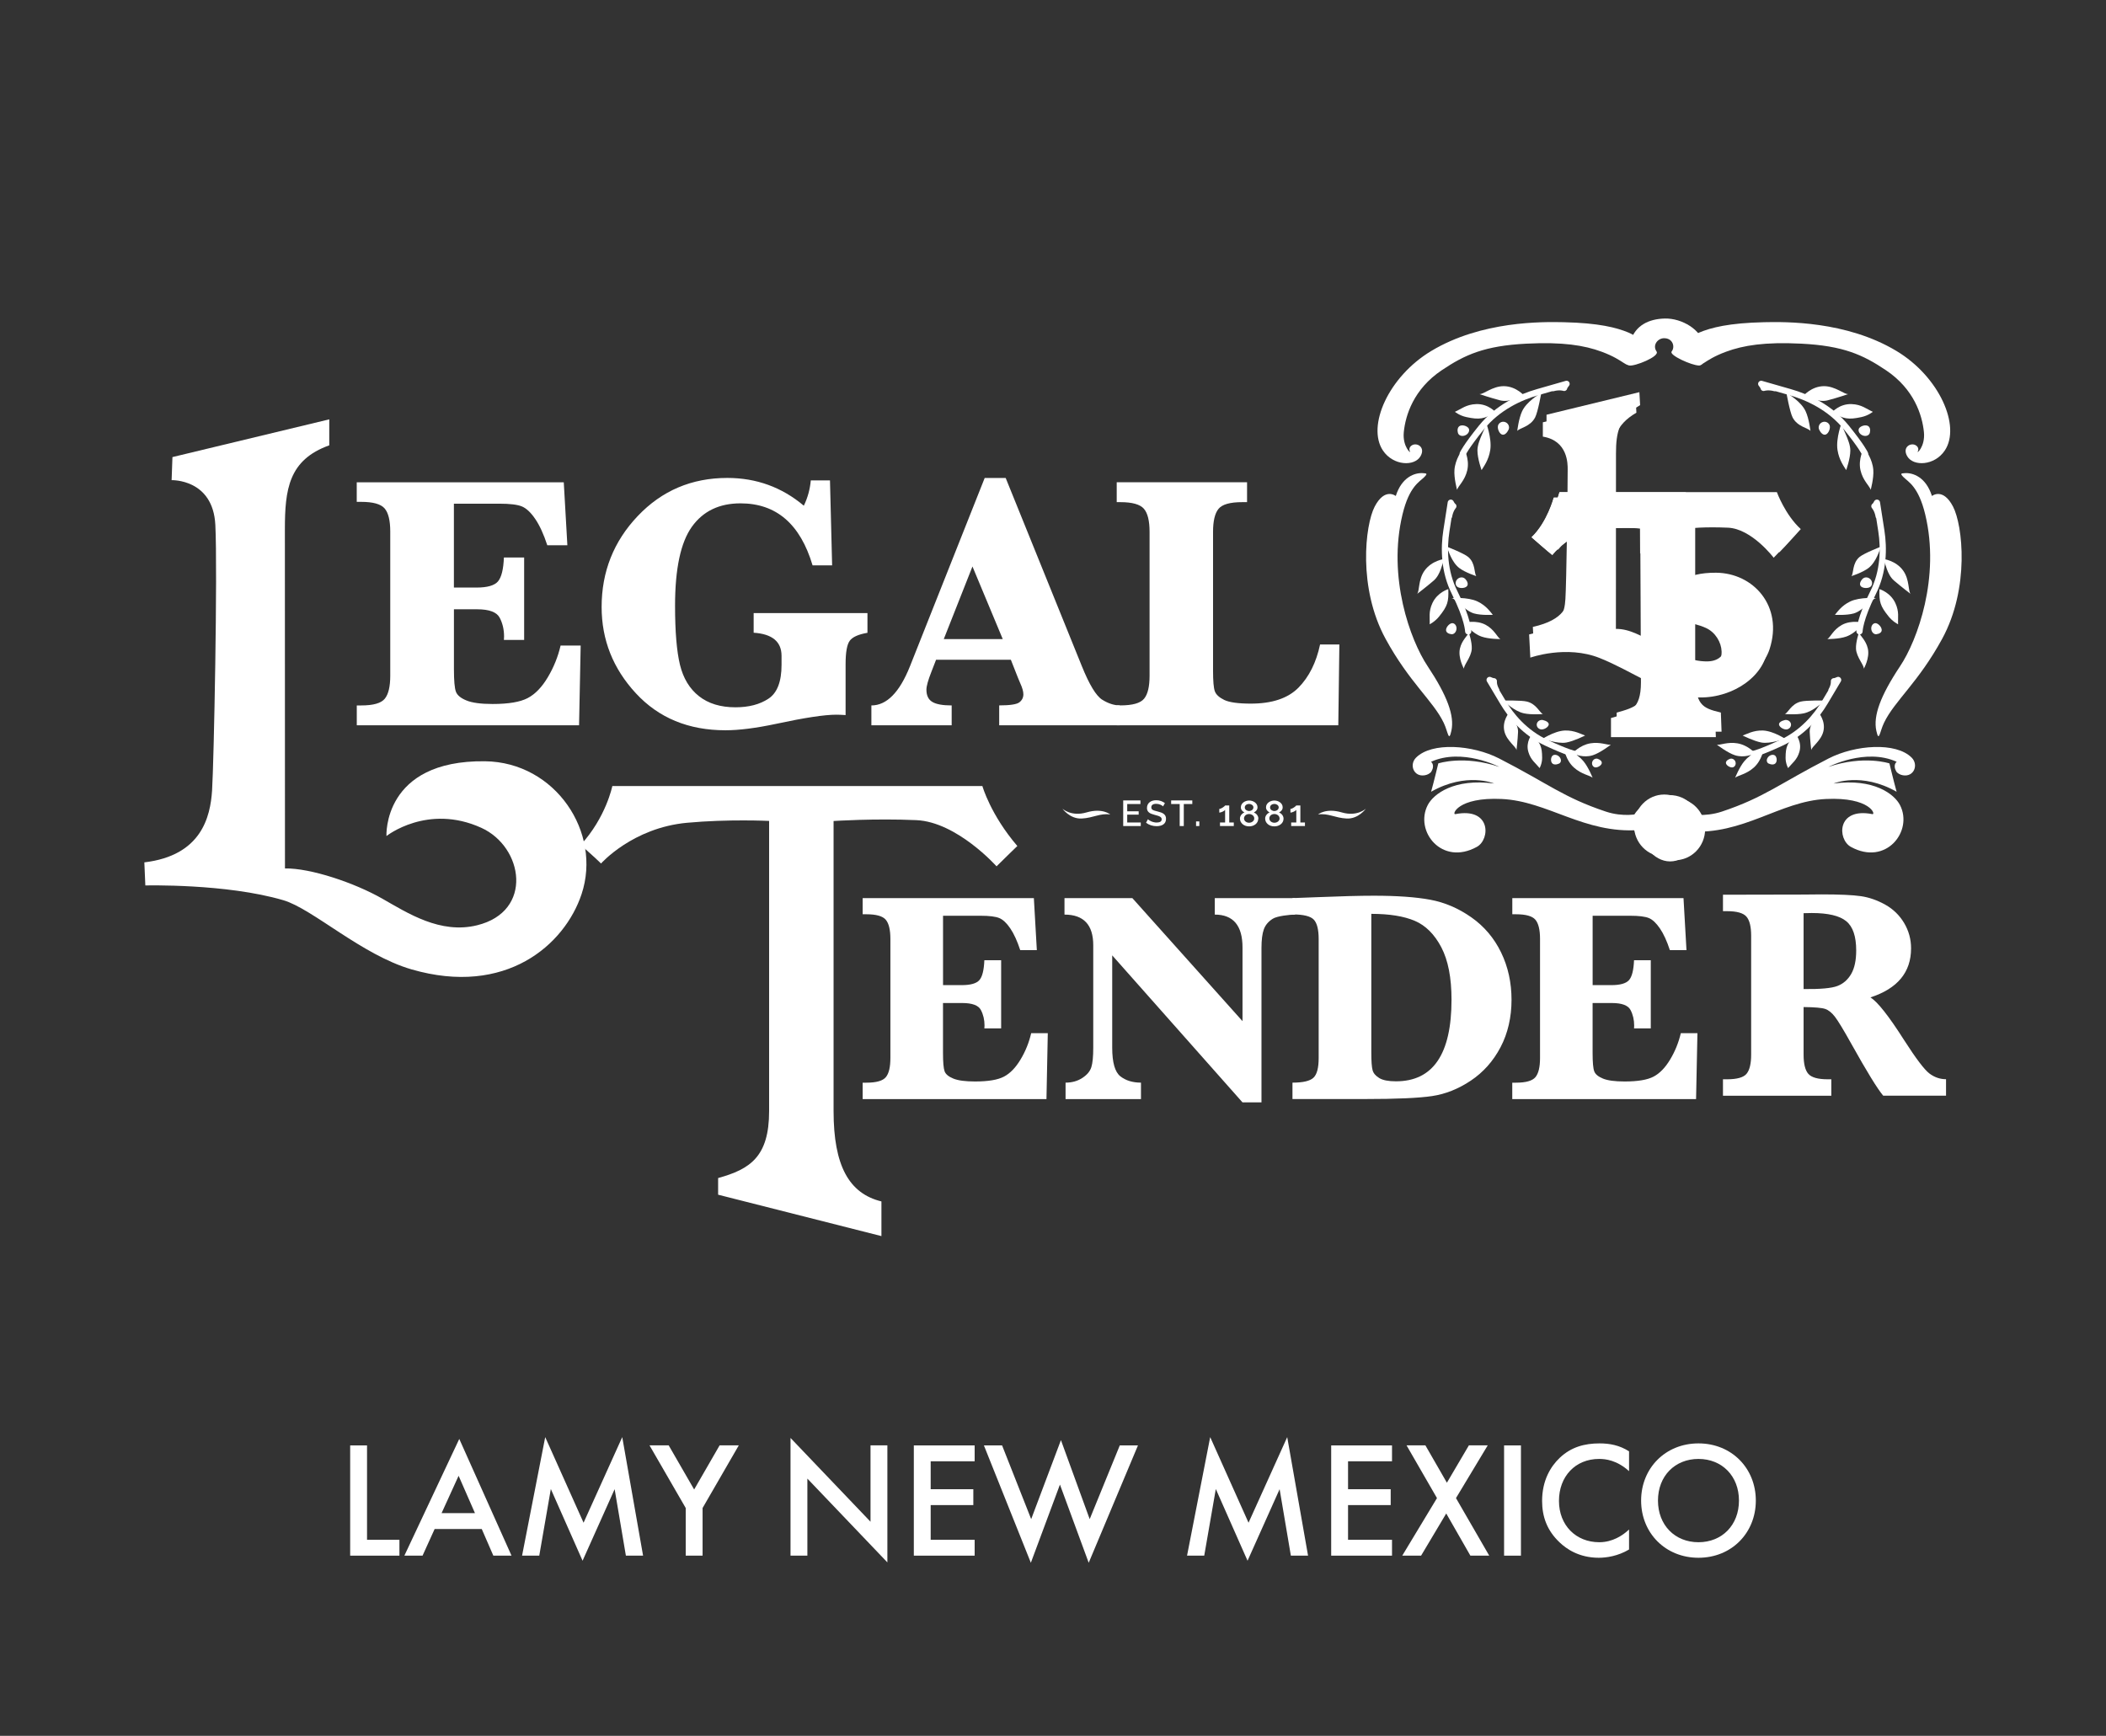 <?xml version="1.0" encoding="UTF-8"?> <svg xmlns="http://www.w3.org/2000/svg" viewBox="0 0 509.64 420.1"><rect x="0" y="0" width="509.64" height="420.1" fill="#333333" stroke="none"/><defs><style>.cls-1{fill:#fff;}.cls-1,.cls-2{stroke-width:0px;}.cls-2{fill:#fff;}.cls-3{fill:none;stroke:#fff;stroke-linecap:round;stroke-linejoin:round;stroke-width:1.5px;}</style></defs><g id="LT"><path class="cls-2" d="M109.85,147.43v14.53c0,2.78.16,4.59.48,5.45.32.85,1.17,1.56,2.56,2.12,1.39.57,3.5.85,6.33.85,3.85,0,6.67-.48,8.48-1.43,1.81-.95,3.43-2.63,4.86-5.03,1.43-2.4,2.47-4.96,3.1-7.68h4.86l-.39,19.3h-53.79v-4.81h1.08c2.92,0,4.82-.54,5.7-1.63.88-1.08,1.32-2.94,1.32-5.57v-34.87c0-2.69-.46-4.56-1.37-5.62-.91-1.05-2.8-1.58-5.66-1.58h-1.08v-4.73h50.1l.87,15.23h-4.86c-.87-2.66-1.84-4.78-2.91-6.35-1.07-1.58-2.15-2.59-3.23-3.04-1.08-.45-2.91-.67-5.49-.67h-10.97v20.3h5.47c2.6,0,4.33-.49,5.18-1.47.85-.98,1.34-2.92,1.45-5.81h4.9v19.95h-4.9c.03-.38.04-.65.04-.82,0-1.68-.35-3.2-1.06-4.55s-2.52-2.04-5.44-2.04h-5.64Z"></path><path class="cls-2" d="M182.38,153.15v-4.77h27.54v4.77c-2.2.38-3.63,1.02-4.29,1.93-.67.91-1,2.8-1,5.66v12.32c-.93-.06-1.68-.09-2.26-.09-2.86,0-7.71.74-14.53,2.21-4.89,1.04-8.98,1.56-12.28,1.56-8.94,0-16.16-2.98-21.69-8.96-5.52-5.97-8.28-12.93-8.28-20.88,0-8.53,2.91-15.87,8.74-22.01,5.83-6.14,13.05-9.22,21.67-9.22,7.03,0,13.2,2.24,18.52,6.72.93-1.91,1.49-3.95,1.69-6.12h4.64l.52,20.56h-4.73c-2.98-10.01-8.79-15.01-17.44-15.01-5.15,0-9.07,1.89-11.78,5.68-2.7,3.79-4.06,10.15-4.06,19.09,0,6.28.4,11.05,1.19,14.31.8,3.27,2.33,5.8,4.6,7.59,2.27,1.79,5.21,2.69,8.83,2.69,3.21,0,5.87-.69,7.98-2.08,2.11-1.39,3.17-4.12,3.17-8.2v-2.17c0-3.44-2.26-5.31-6.77-5.6Z"></path><path class="cls-2" d="M226.53,159.66l-1.13,2.91c-.81,2.05-1.21,3.5-1.21,4.34,0,1.42.48,2.41,1.43,2.97.95.57,2.52.85,4.68.85v4.81h-19.43v-4.81c3.7,0,6.81-3.15,9.33-9.46l18.09-45.59h5.08l18.43,45.54c1.82,4.51,3.47,7.22,4.94,8.13,1.47.91,2.89,1.37,4.25,1.37v4.81h-29.19v-4.81c2.63,0,4.27-.25,4.9-.76.64-.5.95-1.15.95-1.93,0-.69-.26-1.6-.78-2.73l-.56-1.34-1.69-4.29h-18.09ZM228.39,154.67h14.27l-7.33-17.57-6.94,17.57Z"></path><path class="cls-2" d="M324.12,155.97l-.26,19.56h-53.61v-4.81h.87c2.95,0,4.87-.54,5.75-1.63.89-1.08,1.32-2.94,1.32-5.57v-34.79c0-2.69-.46-4.56-1.39-5.62-.93-1.05-2.82-1.58-5.69-1.58h-.87v-4.81h31.54v4.81h-1.17c-2.95,0-4.86.54-5.74,1.63-.88,1.08-1.32,2.94-1.32,5.57v33.57c0,2.52.14,4.18.43,4.99.29.81,1.05,1.51,2.28,2.11,1.23.59,3.37.89,6.44.89,5.15,0,8.99-1.29,11.54-3.88,2.54-2.59,4.28-6.06,5.21-10.43h4.68Z"></path><path class="cls-2" d="M228.2,242.76v12.02c0,2.3.13,3.8.39,4.5.26.71.97,1.29,2.12,1.76,1.15.47,2.89.7,5.24.7,3.18,0,5.52-.39,7.01-1.18,1.5-.79,2.84-2.18,4.02-4.16,1.19-1.98,2.04-4.1,2.56-6.35h4.02l-.32,15.96h-44.48v-3.98h.9c2.42,0,3.99-.45,4.72-1.35.73-.89,1.09-2.43,1.09-4.61v-28.84c0-2.22-.38-3.77-1.13-4.65-.75-.87-2.31-1.31-4.68-1.31h-.9v-3.91h41.43l.72,12.59h-4.02c-.72-2.2-1.52-3.95-2.4-5.25-.88-1.3-1.77-2.14-2.67-2.51-.89-.37-2.41-.56-4.54-.56h-9.07v16.79h4.52c2.15,0,3.58-.41,4.28-1.22.71-.81,1.1-2.42,1.2-4.81h4.06v16.5h-4.06c.02-.31.04-.54.04-.68,0-1.39-.29-2.64-.88-3.77-.58-1.12-2.09-1.69-4.5-1.69h-4.66Z"></path><path class="cls-2" d="M269.15,231.21v22.35c0,3.59.66,5.89,1.96,6.92,1.31,1.03,2.97,1.54,5,1.54v3.98h-18.25v-3.98c1.55,0,2.9-.38,4.05-1.13,1.15-.75,1.88-1.62,2.19-2.62.31-.99.46-2.55.46-4.68v-24.82c0-4.95-2.32-7.42-6.96-7.42v-3.98h16.43l26.65,29.77v-17.83c0-5.31-2.24-7.96-6.71-7.96v-3.98h19.45v3.98c-1.22,0-4.35.33-5.41,1-1.07.67-1.79,1.52-2.17,2.57-.38,1.04-.57,2.55-.57,4.54v37.34h-4.59l-31.53-35.58Z"></path><path class="cls-2" d="M312.77,266v-3.98c2.56,0,4.26-.4,5.09-1.2.84-.8,1.25-2.38,1.25-4.75v-28.8c0-2.3-.39-3.86-1.18-4.7-.79-.84-2.51-1.26-5.17-1.26v-3.95l5.84-.22c5.88-.24,10.5-.36,13.85-.36,5.6,0,10.15.32,13.65.97,3.51.65,6.81,2.06,9.94,4.25,3.12,2.19,5.52,5.02,7.21,8.5,1.69,3.48,2.53,7.31,2.53,11.49s-.89,8.11-2.67,11.48c-1.78,3.37-4.18,6.06-7.19,8.07-3.01,2.01-6.13,3.25-9.36,3.73-3.23.48-8.66.72-16.28.72h-17.5ZM331.85,221.17v33.5c0,2.15.1,3.6.31,4.34.2.74.74,1.37,1.61,1.9.88.53,2.22.79,4.04.79,4.5,0,7.86-1.65,10.1-4.95,2.24-3.3,3.35-8.24,3.35-14.81,0-5.31-.82-9.53-2.47-12.68-1.65-3.14-3.79-5.28-6.42-6.4-2.63-1.12-6.13-1.69-10.51-1.69Z"></path><path class="cls-2" d="M385.4,242.76v12.02c0,2.3.13,3.8.4,4.5.26.71.97,1.29,2.11,1.76,1.15.47,2.89.7,5.24.7,3.18,0,5.52-.39,7.01-1.18,1.5-.79,2.84-2.18,4.02-4.16,1.19-1.98,2.04-4.1,2.57-6.35h4.02l-.33,15.96h-44.48v-3.98h.9c2.42,0,3.98-.45,4.72-1.35.73-.89,1.1-2.43,1.1-4.61v-28.84c0-2.22-.38-3.77-1.13-4.65-.75-.87-2.31-1.31-4.68-1.31h-.9v-3.91h41.43l.72,12.59h-4.02c-.72-2.2-1.52-3.95-2.41-5.25-.89-1.3-1.77-2.14-2.67-2.51-.89-.37-2.41-.56-4.53-.56h-9.08v16.79h4.52c2.15,0,3.58-.41,4.29-1.22.71-.81,1.11-2.42,1.21-4.81h4.05v16.5h-4.05c.02-.31.03-.54.03-.68,0-1.39-.29-2.64-.88-3.77-.58-1.12-2.09-1.69-4.5-1.69h-4.66Z"></path><path class="cls-2" d="M436.46,243.74v11.51c0,2.22.38,3.77,1.15,4.65.77.87,2.33,1.31,4.7,1.31h.86v3.98h-26.22v-3.98h.97c2.44,0,4.03-.45,4.75-1.35.73-.89,1.1-2.43,1.1-4.61v-28.77c0-2.22-.38-3.77-1.15-4.65-.77-.87-2.33-1.31-4.7-1.31h-.97v-3.98l19.51-.04,4.38-.04c4.33,0,7.49.14,9.49.43,1.99.29,3.96.98,5.9,2.06,1.94,1.09,3.46,2.58,4.58,4.47,1.11,1.89,1.66,3.92,1.66,6.1,0,5.79-3.28,9.74-9.83,11.87,1.75,1.1,4.46,4.54,8.14,10.33,2.87,4.47,4.91,7.17,6.13,8.09,1.22.92,2.56,1.38,4.02,1.38v3.98h-15.21c-1.39-1.65-3.96-5.83-7.71-12.55-1.89-3.4-3.22-5.58-3.98-6.56s-1.54-1.61-2.35-1.88c-.8-.27-2.54-.43-5.22-.45ZM436.46,239.37c4.04.05,6.77-.2,8.18-.74,1.41-.54,2.52-1.51,3.33-2.9.81-1.4,1.22-3.3,1.22-5.69,0-3.42-.8-5.79-2.42-7.1-1.61-1.32-4.4-1.97-8.34-1.97-.5,0-1.16.01-1.97.04v18.36Z"></path><path class="cls-2" d="M41.73,110.62l-.2,5.59s10.02-.35,10.58,10.82c.57,11.17-.35,57.48-.79,64.3-.42,6.37-2.55,15.73-16.39,17.38l.24,5.59s19.5-.51,33.4,3.57c7.1,2.09,18.98,13.25,31.02,16.74,22.8,6.61,37.06-5.91,41.15-18.22,4.95-14.89-6.31-31.94-23.37-32.15-24.82-.3-23.85,18.1-23.85,18.1,0,0,9.93-7.9,22.94-2,10.22,4.63,12.69,20.26-1.03,23.6-8.88,2.17-16.72-2.92-22.92-6.45-6.73-3.84-17.38-7.42-23.55-7.31,0,0-.03-74.42-.02-82.12.01-9.55.88-16.77,10.74-20.28v-6.29s-37.94,9.13-37.94,9.13Z"></path><path class="cls-2" d="M237.75,190.24h-89.57s-1.51,7.56-7.67,14.26c0,0,3.35,2.91,4.94,4.48,0,0,7.61-8.63,20.79-9.85,10.05-.93,19.88-.45,19.88-.45v70.23c0,11.05-4.6,14.06-12.34,16.2v4.03l39.52,10.02v-8.39c-7.86-1.92-11.58-8.67-11.58-21.85v-70.22s9.95-.66,20.03-.21c9.82.43,19.41,11.18,19.41,11.18,1.88-1.89,5.03-4.92,5.03-4.92-6.51-7.6-8.45-14.48-8.45-14.48Z"></path><path class="cls-2" d="M428.62,120.43h-52.57s-1.57,5.96-5.37,9.59c0,0,4.14,3.63,5.01,4.29,0,0,4.12-5.62,11.57-6.27,5.9-.51,9.67-.16,9.67-.16,0,0,.17,32.19.17,37.31,0,6.51-2.71,7.33-7.25,8.59v4.62h25.38l-.17-4.62c-4.61-1.13-6.21-1.82-6.21-9.58v-36.32s3.4-.43,9.32-.17c5.76.26,11.05,7.27,11.05,7.27,1.04-.99,5.18-5.61,5.18-5.61-3.8-3.47-5.78-8.93-5.78-8.93Z"></path><path class="cls-1" d="M430,119.11h-52.57s-1.57,5.96-5.37,9.59c0,0,4.15,3.63,5.01,4.29,0,0,4.12-5.62,11.57-6.27,5.9-.52,9.67-.16,9.67-.16,0,0,.17,32.19.17,37.31,0,6.51-2.71,7.33-7.25,8.59v4.62h25.38l-.17-4.62c-4.61-1.13-6.21-1.82-6.21-9.58v-36.32s3.4-.43,9.32-.17c5.76.26,11.05,7.27,11.05,7.27,1.03-.99,5.18-5.61,5.18-5.61-3.8-3.47-5.78-8.93-5.78-8.93Z"></path><path class="cls-2" d="M428.98,120.43h-50.53s-.85,4.21-4.32,7.94c0,0,1.89,1.62,2.79,2.49,0,0,4.29-4.8,11.73-5.49,5.67-.52,11.21-.25,11.21-.25v39.11c0,6.15-2.6,7.83-6.96,9.02v2.24h22.3v-2.24c-4.44-1.07-6.53-1.68-6.53-9.02v-39.1s5.62-.37,11.3-.12c5.54.24,10.95,6.23,10.95,6.23,1.06-1.05,2.84-2.74,2.84-2.74-3.67-4.23-4.77-8.07-4.77-8.07Z"></path><path class="cls-2" d="M373.36,102.2v3.47c6.1,1,6.01,6.67,6.01,7.92,0,5.99-.31,27.72-.55,31.37-.21,3.41-1,6.82-8.78,8.59l.29,5.61s8.72-3.13,16.8.1c7.43,2.97,14.09,7.93,21.1,9.24,8.25,1.54,16.97-2.99,19.1-9.58,3.36-10.4-3.92-18.42-12.96-18.49-15.09-.1-12.74,12.33-12.74,12.33,0,0,4.3-3.91,11.2-.78,4.6,2.09,5.66,9.75-.47,9.91-4.48.11-8.88-2.43-12.26-4.18-3.71-1.92-6.7-3.74-9.96-3.68,0,0,.02-38.31.02-42.43,0-5.11.69-8.73,5.84-11.72l-.17-3.14-22.46,5.46Z"></path><path class="cls-1" d="M374.25,100.38v3.47c6.09,1,6.01,6.66,6.01,7.92,0,5.99-.31,27.72-.54,31.37-.22,3.41-1,6.82-8.78,8.59l.29,5.61s8.72-3.13,16.8.1c7.43,2.97,14.08,7.93,21.1,9.24,8.25,1.54,16.97-2.99,19.1-9.58,3.37-10.4-3.92-18.43-12.96-18.49-15.09-.11-12.74,12.33-12.74,12.33,0,0,4.3-3.91,11.2-.78,4.6,2.09,5.67,9.75-.47,9.91-4.48.11-8.89-2.43-12.26-4.18-3.71-1.92-6.7-3.74-9.96-3.68,0,0,.02-38.31.02-42.43,0-5.11.69-8.73,5.84-11.73l-.18-3.14-22.46,5.46Z"></path><path class="cls-2" d="M375.66,101.23l-.11,1.99s5.31.91,5.61,6.89c.3,5.98-.16,29.66-.39,33.32-.21,3.41-1.28,7.42-8.67,9.29l.13,2.99s8.2-2.56,16.28.67c6.44,2.58,15.94,8.67,21.35,9.38,7.05.91,15.11-2.4,17.27-8.98,2.62-7.97-2.36-17-11.39-17.12-13.14-.17-12.39,9.41-12.39,9.41,0,0,4.72-3.2,11.32.33,5.23,2.8,5.66,10.2.06,11.51-5.37,1.26-12.13-2.98-15.53-4.7-3.87-1.96-5.88-3.05-9.14-3,0,0,.01-39.52.01-43.64,0-5.11.53-8.85,5.68-11.85v-1.5s-20.09,5-20.09,5Z"></path><path class="cls-2" d="M387.2,128.05c5.9-.51,9.67-.16,9.67-.16,0,0,.01,2.43.03,6.05,1.16-.06,2.35-.08,3.56-.02,1.58.08,3.25.05,4.97,0,1.13-4.46,1.77-8.97,2.37-13.48h-31.82s-1.57,5.96-5.37,9.59c0,0,4.14,3.63,5.01,4.29,0,0,4.12-5.62,11.57-6.28Z"></path><path class="cls-1" d="M388.58,126.73c5.9-.51,9.67-.16,9.67-.16,0,0,.02,4.44.04,8.75.72,0,5.43-1.34,7.14-1.39,1.24-4.89,1.89-9.85,2.55-14.8h-30.61s-1.57,5.96-5.37,9.59c0,0,4.14,3.63,5.01,4.29,0,0,4.12-5.62,11.57-6.27Z"></path><path class="cls-2" d="M388.59,125.38c5.67-.52,11.21-.25,11.21-.25v10.4c.22,0,8.7-1.54,8.7-1.54v-13.55h-30.1s-.85,4.21-4.32,7.94c0,0,1.89,1.62,2.79,2.49,0,0,4.3-4.81,11.73-5.49Z"></path><path class="cls-2" d="M400.38,193.99c-1.61,0-5.18,1.96-5.41,4.82-.23,2.86,3.57,5.99,8,5.89,4.28-.09,7.77-2.32,7.43-6.34-.14-1.69-2.48-3.66-4.28-4.11-1.33-.33-2.15-.03-1.24,1.34,1.13,1.7.1,3.39-1.47,3.48-3.04.18-3.38-2.86-2.37-3.57,1.02-.71,1.13-1.52-.67-1.52Z"></path><path class="cls-2" d="M395,87.99c2.7-2.14,3.78-5.53-.9-7.5-2.9-1.21-7.2-2.32-15.69-2.51-5.11-.11-19.91-.34-32.05,6.96-10.39,6.24-15.64,18.2-11.7,24.09,2.5,3.73,7.68,3.9,9.11,1.36,1.21-2.14-.8-3.31-2.02-2.66-.63.34-.83.96-.57,1.47.42.79-1.82-1.04-1.47-4.61.41-4.09,2.36-10.41,9.19-14.99,5.58-3.75,10.35-5.92,20.52-6.43,8.74-.44,13.98.4,18.19,1.96,5.77,2.14,5.86,4.06,7.39,2.86Z"></path><path class="cls-2" d="M344.33,114.51c-1.92-.13-5.09.9-6.56,5.53,0,0-2.64-2.15-5.1,2.56-2.35,4.5-4.07,19.72,2.63,32.01,5.79,10.61,11.52,15.01,14.07,20.32,1.05,2.19,1.21,4.9,1.86,1.92.78-3.6-.98-8.44-5.76-15.63-4.19-6.28-9.74-21.51-6.07-36.73,1.64-6.8,4.12-7.87,5.24-9,.9-.91.62-.92-.31-.98Z"></path><path class="cls-2" d="M368.98,95.91s-1.96-2.42-5.05-2.45c-2.81-.02-5.01,2.09-5.94,1.91,0,0,2.71.92,5.03,1.52,2.21.57,4.82-.84,5.96-.98Z"></path><path class="cls-2" d="M373,95.01s-.82,4.68-1.51,6.02c-1.18,2.28-3.76,2.52-4.32,3.27,0,0,.33-2.98,1.18-4.79,1.11-2.34,3.94-3.93,4.66-4.51Z"></path><path class="cls-2" d="M359.59,102.19s1.47,3.85,1.05,6.68c-.38,2.53-1.66,4.14-2.11,4.9,0,0-.99-2.74-1-4.72-.01-2.56,2.42-5.97,2.06-6.85Z"></path><path class="cls-2" d="M354.22,108.41s1.49,2.62.85,5.41c-.57,2.49-2.21,3.81-2.47,4.72,0,0-.78-2.83-.63-4.81.19-2.57,1.78-4.77,2.25-5.32Z"></path><path class="cls-2" d="M361.98,99.81s-1.8-2.13-4.77-2.01c-2.41.09-3.55,1.16-5.13,1.87,0,0,1.1.91,2.76,1.27,3.21.69,4.28.47,7.14-1.14Z"></path><path class="cls-2" d="M365.05,104.01c-.31.67-.96,1.45-1.65,1.13-.69-.33-1.15-1.64-.83-2.31.32-.67,1.13-.95,1.81-.62.69.33.99,1.14.67,1.81Z"></path><path class="cls-2" d="M352.81,104.78c-.17-.6-.15-1.5.59-1.76.74-.26,1.92.22,2.09.83.17.61-.3,1.31-1.04,1.56-.74.26-1.47-.03-1.64-.64Z"></path><path class="cls-3" d="M353.97,109.81s.69-1.6,4.5-6.32c3.95-4.88,9.37-7.37,13.69-8.6,3.14-.9,6.94-1.99,6.94-1.99,0,0-.53.63-.58.98,0,0-1.07-.38-2.75.07"></path><path class="cls-2" d="M354.31,161.92s-1.53-2.63-1.02-4.94c.46-2.06,1.94-3.17,2.15-3.92,0,0,.8,2.32.72,3.95-.1,2.11-2.15,4.16-1.86,4.91Z"></path><path class="cls-2" d="M349.53,135.28s-3.03.36-4.79,2.81c-1.6,2.23-1.17,5.01-1.82,5.66,0,0,2.25-1.71,4.04-3.25,1.7-1.47,2.05-4.24,2.58-5.21Z"></path><path class="cls-2" d="M350.09,132.29s4.12,1.6,5.19,2.49c1.82,1.51,1.42,3.98,1.98,4.65,0,0-2.66-.84-4.13-1.96-1.89-1.46-2.68-4.4-3.04-5.17Z"></path><path class="cls-2" d="M351.22,144.75s3.94-.32,6.34.82c2.14,1.02,3.17,2.62,3.7,3.23,0,0-2.79.17-4.58-.34-2.3-.67-4.56-3.8-5.47-3.71Z"></path><path class="cls-2" d="M354.41,150.7s2.83-.73,5.15.54c2.08,1.14,2.77,2.97,3.51,3.43,0,0-2.79.02-4.54-.6-2.26-.8-3.76-2.81-4.12-3.38Z"></path><path class="cls-2" d="M350.48,142.58s-2.62.75-3.84,3.37c-.99,2.12-.58,3.51-.67,5.14,0,0,1.27-.61,2.31-1.91,2.02-2.52,2.31-3.52,2.2-6.61Z"></path><path class="cls-2" d="M354.59,140.11c.46.5.88,1.34.32,1.84-.56.5-1.9.47-2.36-.03-.46-.5-.37-1.32.19-1.81.56-.5,1.38-.49,1.84.01Z"></path><path class="cls-2" d="M351.24,153.49c-.6-.06-1.38-.37-1.3-1.11.07-.74.96-1.62,1.57-1.56.6.05,1.03.7.95,1.44-.08.74-.62,1.29-1.22,1.24Z"></path><path class="cls-3" d="M350.66,124.97c.28-1.64,1.04-2.46,1.04-2.46-.29-.17-.62-.85-.62-.85,0,0-.58,3.72-1.06,6.8-.66,4.24-.6,9.83,2.01,15,3.21,6.36,3.27,9.34,3.27,9.34"></path><path class="cls-2" d="M386.64,183.65c.52.18,1.15.61.95,1.17-.2.56-1.16,1.05-1.68.88-.52-.18-.78-.78-.58-1.35.2-.56.79-.88,1.31-.7Z"></path><path class="cls-2" d="M365.26,172.4s-1.81,2.02-1.21,4.58c.54,2.32,2.91,3.78,2.93,4.58,0,0,.29-2.4.38-4.41.07-1.91-1.74-3.83-2.09-4.74Z"></path><path class="cls-2" d="M363.75,169.55s4.43-.1,5.78.25c2.31.59,3.04,2.68,3.84,3.01,0,0-2.77.23-4.59-.17-2.35-.52-4.37-2.59-5.03-3.09Z"></path><path class="cls-2" d="M372.85,179.09s3.13-2.16,5.79-2.29c2.37-.11,4.17.98,4.95,1.21,0,0-2.7,1.35-4.51,1.69-2.32.44-5.5-1.07-6.23-.62Z"></path><path class="cls-2" d="M380.5,182.36s1.73-2.02,4.36-2.46c2.36-.39,4.07.44,4.95.34,0,0-2.62,2-4.38,2.55-2.28.71-4.29-.25-4.93-.43Z"></path><path class="cls-2" d="M370.73,177.7s-1.59,1.84-.88,4.27c.57,1.97,1.77,2.73,2.73,3.92,0,0,.61-1.06.61-2.49-.02-2.76-.43-3.6-2.47-5.7Z"></path><path class="cls-2" d="M373.41,174.28c.67.15,1.52.55,1.36,1.17-.16.62-1.26,1.22-1.93,1.07-.67-.15-1.08-.77-.93-1.39.16-.62.84-1,1.5-.86Z"></path><path class="cls-2" d="M377.25,184.81c-.51.24-1.33.38-1.71-.19-.38-.56-.19-1.62.34-1.85.52-.24,1.25.02,1.63.59.38.57.27,1.22-.26,1.46Z"></path><path class="cls-3" d="M380.91,182.44s-1.58-.29-6.65-2.65c-5.23-2.44-8.58-6.49-10.57-9.84-1.45-2.44-3.21-5.39-3.21-5.39,0,0,.68.33,1.02.31,0,0-.13.94.62,2.26"></path><path class="cls-2" d="M378.5,181.19s.34,2.73,2.38,4.57c1.84,1.65,3.81,1.88,4.52,2.46,0,0-1.01-2.55-2.22-4-1.57-1.89-4.01-2.83-4.67-3.03Z"></path><path class="cls-2" d="M411.09,88.46c1.49,0,1.65-2.37,1.27-4.89-.58-3.75-5.34-6.56-9.44-6.48-3.96.08-7.14,1.7-8.29,5.34-.45,1.45-2.02,5.62-.35,6.02,1.23.29,7.44-2.17,6.6-3.38-1.04-1.51.24-3.13,1.69-3.21,2.19-.11,2.88,2.04,1.96,3.21-.7.89,4.9,3.38,6.56,3.38Z"></path><path class="cls-2" d="M396.44,196.97s-3.61.86-7.84-.55c-10.28-3.43-13.89-6.74-25.81-12.85-6.45-3.31-16.32-4.04-20.13-.19-1.69,1.71-.55,4.72,2.14,4.25.7-.12,1.16-.44,1.48-.75,0-.01,0-.01.02-.03,1.09-1.7,0-2.48,0-2.48,7.54-3.43,16.53,1.24,16.53,1.24-8.61-2.92-14.77-.85-14.77-.85,0,0-1.08,4.5-1.74,6.86,8.55-4.86,15.25-1.99,15.25-1.99-9.7-1.31-14.71,2.56-16.07,5.22-3.24,6.29,3.39,14.8,11.89,10.11,3.3-1.82,3.46-9.64-5.22-7.92-.87.17.53-4.17,11.22-3.67,11.21.52,19.9,8.45,33.25,7.52l-.17-3.9Z"></path><path class="cls-2" d="M276.06,199.06v.86h-4.25v-6.2h4.17v.87h-3.2v1.76h2.77v.81h-2.77v1.9h3.27Z"></path><path class="cls-2" d="M281.48,195.18c-.06-.06-.14-.13-.25-.21-.11-.07-.24-.14-.39-.21-.15-.06-.31-.12-.49-.16-.18-.04-.36-.06-.54-.06-.41,0-.72.08-.91.23-.2.15-.29.36-.29.63,0,.15.03.27.09.37.06.1.15.18.28.25.13.07.29.14.48.19.19.06.42.11.67.18.31.08.6.16.85.25.25.09.47.21.64.34.17.13.31.3.41.49.1.2.14.43.14.71,0,.31-.06.59-.18.81-.12.23-.28.41-.49.55-.21.14-.45.25-.72.31-.27.07-.57.1-.88.1-.47,0-.93-.07-1.37-.21-.44-.14-.84-.35-1.19-.62l.44-.84c.08.08.18.16.33.25.14.09.31.18.5.26.19.08.39.15.62.2.22.06.45.08.69.08.38,0,.68-.07.89-.2.21-.13.31-.33.31-.59,0-.16-.04-.29-.12-.39-.08-.1-.19-.2-.34-.27-.15-.08-.32-.15-.53-.21-.21-.06-.45-.13-.72-.2-.31-.08-.58-.17-.81-.26-.23-.09-.42-.2-.57-.33-.15-.13-.27-.28-.35-.45-.08-.17-.12-.38-.12-.62,0-.3.06-.57.17-.81.12-.24.27-.43.48-.59.2-.16.44-.28.71-.36.27-.08.57-.12.89-.12.42,0,.81.07,1.16.2.35.13.67.3.93.5l-.45.8Z"></path><path class="cls-2" d="M288.53,194.59h-2.06v5.33h-.99v-5.33h-2.07v-.87h5.12v.87Z"></path><path class="cls-2" d="M289.44,199.92v-1.12h.79v1.12h-.79Z"></path><path class="cls-2" d="M298.57,199.06v.86h-3.34v-.86h1.24v-3.05c-.05.07-.13.14-.24.22-.11.08-.23.15-.37.21-.13.06-.27.12-.42.16-.15.04-.27.07-.38.07v-.9c.12,0,.25-.03.41-.1.15-.07.3-.15.45-.25.14-.09.27-.19.37-.28.11-.09.17-.16.19-.2h.99v4.12h1.11Z"></path><path class="cls-2" d="M304.49,198.13c0,.28-.06.53-.18.77-.12.23-.28.43-.48.59-.2.16-.44.29-.71.38-.27.09-.55.13-.85.13s-.6-.05-.87-.14c-.27-.1-.5-.23-.7-.4-.2-.17-.35-.37-.47-.6-.11-.23-.17-.49-.17-.76,0-.18.03-.35.1-.51.06-.16.15-.3.25-.42.1-.13.22-.23.34-.33.13-.09.26-.17.39-.23-.24-.1-.44-.26-.61-.48s-.25-.46-.25-.73.06-.51.18-.71c.12-.21.28-.38.47-.52.19-.14.41-.25.65-.32.24-.07.47-.11.71-.11s.47.04.71.11c.24.07.46.18.65.32s.35.31.48.52c.12.21.18.44.18.71s-.09.52-.26.74c-.17.22-.38.38-.62.48.14.06.27.14.41.24.13.1.25.21.35.34.1.13.18.28.24.43.06.16.09.33.09.51ZM303.52,198.07c0-.17-.04-.32-.11-.45-.07-.13-.17-.24-.29-.33-.12-.09-.25-.16-.4-.21-.15-.05-.3-.07-.45-.07s-.31.03-.46.07c-.15.05-.28.12-.39.21-.11.09-.2.21-.27.34-.07.13-.11.28-.11.44s.04.31.11.44c.07.13.17.24.28.33.12.09.25.16.4.21.15.05.3.07.45.07s.31-.03.46-.08c.15-.05.28-.12.4-.22.12-.09.21-.2.28-.33.07-.13.1-.27.1-.43ZM301.23,195.43c0,.14.03.26.1.37.06.1.15.19.24.26.1.07.21.12.33.16.12.04.24.06.37.06s.25-.02.37-.06c.13-.04.24-.09.34-.17.1-.07.18-.16.24-.27.06-.11.1-.23.1-.37,0-.13-.03-.24-.09-.35-.06-.1-.14-.19-.23-.26-.1-.07-.21-.13-.33-.17-.13-.04-.26-.06-.4-.06s-.27.02-.4.06c-.13.04-.24.1-.33.17-.1.07-.17.16-.23.27-.06.11-.08.22-.08.35Z"></path><path class="cls-2" d="M310.61,198.13c0,.28-.06.53-.18.77-.12.23-.28.43-.49.59-.2.16-.44.29-.71.38-.27.09-.55.13-.86.13s-.6-.05-.87-.14-.5-.23-.7-.4c-.2-.17-.35-.37-.47-.6-.11-.23-.17-.49-.17-.76,0-.18.03-.35.1-.51.06-.16.15-.3.25-.42.1-.13.22-.23.34-.33.13-.09.26-.17.38-.23-.24-.1-.44-.26-.61-.48-.17-.22-.25-.46-.25-.73s.06-.51.18-.71c.12-.21.28-.38.47-.52.19-.14.41-.25.65-.32.24-.07.47-.11.71-.11s.47.04.71.11c.24.07.46.18.65.32.2.14.35.31.48.52.12.21.18.44.18.71s-.09.52-.26.74c-.17.22-.38.38-.62.48.14.06.27.14.41.24.13.1.25.21.35.34.1.13.18.28.24.43.06.16.09.33.09.51ZM309.64,198.07c0-.17-.04-.32-.11-.45-.07-.13-.17-.24-.29-.33-.12-.09-.25-.16-.4-.21-.15-.05-.3-.07-.45-.07s-.31.03-.46.07c-.15.05-.28.12-.39.21-.11.09-.2.21-.27.34-.07.13-.1.28-.1.44s.04.31.11.44c.07.13.17.24.28.33.12.09.25.16.4.21.15.05.3.07.45.07s.31-.03.46-.08c.15-.05.28-.12.4-.22.12-.09.21-.2.28-.33.07-.13.11-.27.11-.43ZM307.35,195.43c0,.14.03.26.1.37.06.1.14.19.24.26.1.07.21.12.33.16.12.04.24.06.37.06s.25-.02.37-.06c.12-.04.24-.09.34-.17.1-.07.18-.16.24-.27.06-.11.1-.23.1-.37,0-.13-.03-.24-.09-.35-.06-.1-.13-.19-.23-.26-.1-.07-.21-.13-.33-.17-.12-.04-.26-.06-.4-.06s-.27.02-.4.06c-.13.04-.24.1-.33.17-.1.07-.17.16-.23.27-.05.11-.08.22-.08.35Z"></path><path class="cls-2" d="M315.79,199.06v.86h-3.33v-.86h1.24v-3.05c-.05.07-.13.14-.25.22-.11.08-.23.15-.37.21-.13.06-.27.12-.42.16-.15.04-.27.07-.38.07v-.9c.12,0,.25-.03.41-.1.15-.07.3-.15.44-.25.14-.09.27-.19.37-.28.11-.09.17-.16.19-.2h.99v4.12h1.11Z"></path><path class="cls-2" d="M268.68,197.12s-1.87-1.64-5.74-.5c-3.72,1.1-5.83-.9-5.83-.9,0,0,1.79,2.52,4.65,2.38,2.86-.15,4.43-1.34,6.91-.98Z"></path><path class="cls-2" d="M318.96,197.12s1.87-1.64,5.74-.5c3.72,1.1,5.83-.9,5.83-.9,0,0-1.79,2.52-4.65,2.38-2.86-.15-4.43-1.34-6.91-.98Z"></path><path class="cls-2" d="M410.29,87.99c-2.7-2.14-3.78-5.53.9-7.5,2.9-1.21,7.2-2.32,15.69-2.51,5.11-.11,19.91-.34,32.05,6.96,10.39,6.24,15.64,18.2,11.7,24.09-2.5,3.73-7.68,3.9-9.11,1.36-1.21-2.14.8-3.31,2.02-2.66.63.34.83.96.57,1.47-.42.79,1.82-1.04,1.47-4.61-.41-4.09-2.36-10.41-9.19-14.99-5.58-3.75-10.35-5.92-20.52-6.43-8.74-.44-13.98.4-18.19,1.96-5.77,2.14-5.86,4.06-7.39,2.86Z"></path><path class="cls-2" d="M460.96,114.51c1.92-.13,5.09.9,6.56,5.53,0,0,2.64-2.15,5.1,2.56,2.35,4.5,4.07,19.72-2.63,32.01-5.79,10.61-11.52,15.01-14.07,20.32-1.05,2.19-1.21,4.9-1.86,1.92-.78-3.6.98-8.44,5.76-15.63,4.19-6.28,9.74-21.51,6.07-36.73-1.64-6.8-4.12-7.87-5.24-9-.9-.91-.62-.92.31-.98Z"></path><path class="cls-2" d="M436.31,95.91s1.96-2.42,5.05-2.45c2.81-.02,5.01,2.09,5.94,1.91,0,0-2.71.92-5.03,1.52-2.21.57-4.82-.84-5.96-.98Z"></path><path class="cls-2" d="M432.29,95.01s.82,4.68,1.51,6.02c1.18,2.28,3.76,2.52,4.32,3.27,0,0-.33-2.98-1.18-4.79-1.11-2.34-3.94-3.93-4.66-4.51Z"></path><path class="cls-2" d="M445.71,102.19s-1.47,3.85-1.05,6.68c.38,2.53,1.66,4.14,2.11,4.9,0,0,.99-2.74,1-4.72.01-2.56-2.42-5.97-2.06-6.85Z"></path><path class="cls-2" d="M451.08,108.41s-1.49,2.62-.85,5.41c.57,2.49,2.21,3.81,2.47,4.72,0,0,.78-2.83.63-4.81-.19-2.57-1.78-4.77-2.25-5.32Z"></path><path class="cls-2" d="M443.32,99.81s1.8-2.13,4.77-2.01c2.41.09,3.55,1.16,5.13,1.87,0,0-1.1.91-2.76,1.27-3.21.69-4.28.47-7.14-1.14Z"></path><path class="cls-2" d="M440.24,104.01c.31.67.96,1.45,1.65,1.13.69-.33,1.15-1.64.83-2.31-.32-.67-1.13-.95-1.81-.62-.69.33-.99,1.14-.67,1.81Z"></path><path class="cls-2" d="M452.48,104.78c.17-.6.15-1.5-.59-1.76-.74-.26-1.92.22-2.09.83-.17.61.3,1.31,1.04,1.56.74.26,1.47-.03,1.64-.64Z"></path><path class="cls-3" d="M451.33,109.81s-.69-1.6-4.5-6.32c-3.95-4.88-9.37-7.37-13.69-8.6-3.14-.9-6.94-1.99-6.94-1.99,0,0,.53.63.58.98,0,0,1.07-.38,2.75.07"></path><path class="cls-2" d="M450.99,161.92s1.53-2.63,1.02-4.94c-.46-2.06-1.94-3.17-2.15-3.92,0,0-.8,2.32-.72,3.95.1,2.11,2.15,4.16,1.86,4.91Z"></path><path class="cls-2" d="M455.76,135.28s3.03.36,4.79,2.81c1.6,2.23,1.17,5.01,1.82,5.66,0,0-2.25-1.71-4.04-3.25-1.7-1.47-2.05-4.24-2.58-5.21Z"></path><path class="cls-2" d="M455.21,132.29s-4.12,1.6-5.19,2.49c-1.82,1.51-1.42,3.98-1.98,4.65,0,0,2.66-.84,4.13-1.96,1.89-1.46,2.68-4.4,3.04-5.17Z"></path><path class="cls-2" d="M454.08,144.75s-3.94-.32-6.34.82c-2.14,1.02-3.17,2.62-3.7,3.23,0,0,2.79.17,4.58-.34,2.3-.67,4.56-3.8,5.47-3.71Z"></path><path class="cls-2" d="M450.88,150.7s-2.83-.73-5.15.54c-2.08,1.14-2.77,2.97-3.51,3.43,0,0,2.79.02,4.54-.6,2.26-.8,3.76-2.81,4.12-3.38Z"></path><path class="cls-2" d="M454.82,142.58s2.62.75,3.84,3.37c.99,2.12.58,3.51.67,5.14,0,0-1.27-.61-2.31-1.91-2.02-2.52-2.31-3.52-2.2-6.61Z"></path><path class="cls-2" d="M450.7,140.11c-.46.5-.88,1.34-.32,1.84.56.5,1.9.47,2.36-.03.46-.5.37-1.32-.19-1.81-.56-.5-1.38-.49-1.84.01Z"></path><path class="cls-2" d="M454.06,153.49c.6-.06,1.38-.37,1.3-1.11-.07-.74-.96-1.62-1.57-1.56-.6.05-1.03.7-.95,1.44.08.74.62,1.29,1.22,1.24Z"></path><path class="cls-3" d="M454.63,124.97c-.28-1.64-1.04-2.46-1.04-2.46.29-.17.62-.85.62-.85,0,0,.58,3.72,1.06,6.8.66,4.24.6,9.83-2.01,15-3.21,6.36-3.27,9.34-3.27,9.34"></path><path class="cls-2" d="M418.65,183.65c-.52.18-1.15.61-.95,1.17.2.56,1.16,1.05,1.68.88.52-.18.78-.78.58-1.35-.2-.56-.79-.88-1.31-.7Z"></path><path class="cls-2" d="M440.04,172.4s1.81,2.02,1.21,4.58c-.54,2.32-2.91,3.78-2.93,4.58,0,0-.29-2.4-.38-4.41-.07-1.91,1.74-3.83,2.09-4.74Z"></path><path class="cls-2" d="M441.55,169.55s-4.43-.1-5.78.25c-2.31.59-3.04,2.68-3.84,3.01,0,0,2.77.23,4.59-.17,2.35-.52,4.37-2.59,5.03-3.09Z"></path><path class="cls-2" d="M432.45,179.09s-3.13-2.16-5.79-2.29c-2.37-.11-4.17.98-4.95,1.21,0,0,2.7,1.35,4.51,1.69,2.32.44,5.5-1.07,6.23-.62Z"></path><path class="cls-2" d="M424.8,182.36s-1.73-2.02-4.36-2.46c-2.36-.39-4.07.44-4.95.34,0,0,2.62,2,4.38,2.55,2.28.71,4.29-.25,4.93-.43Z"></path><path class="cls-2" d="M434.56,177.7s1.59,1.84.88,4.27c-.57,1.97-1.77,2.73-2.73,3.92,0,0-.61-1.06-.61-2.49.02-2.76.43-3.6,2.47-5.7Z"></path><path class="cls-2" d="M431.89,174.28c-.67.15-1.52.55-1.36,1.17.16.62,1.26,1.22,1.93,1.07.67-.15,1.08-.77.93-1.39-.16-.62-.84-1-1.5-.86Z"></path><path class="cls-2" d="M428.04,184.81c.51.24,1.33.38,1.71-.19.38-.56.19-1.62-.34-1.85-.52-.24-1.25.02-1.63.59-.38.57-.27,1.22.26,1.46Z"></path><path class="cls-3" d="M424.39,182.44s1.58-.29,6.65-2.65c5.23-2.44,8.58-6.49,10.57-9.84,1.45-2.44,3.21-5.39,3.21-5.39,0,0-.68.33-1.02.31,0,0,.13.94-.62,2.26"></path><path class="cls-2" d="M426.8,181.19s-.34,2.73-2.38,4.57c-1.84,1.65-3.81,1.88-4.52,2.46,0,0,1.01-2.55,2.22-4,1.57-1.89,4.01-2.83,4.67-3.03Z"></path><path class="cls-2" d="M408.64,197.01s3.82.82,8.05-.59c10.28-3.43,13.89-6.74,25.81-12.85,6.45-3.31,16.32-4.04,20.13-.19,1.69,1.71.55,4.72-2.14,4.25-.7-.12-1.16-.44-1.48-.75,0-.01,0-.01-.02-.03-1.09-1.7,0-2.48,0-2.48-7.54-3.43-16.53,1.24-16.53,1.24,8.61-2.92,14.77-.85,14.77-.85,0,0,1.08,4.5,1.74,6.86-8.55-4.86-15.25-1.99-15.25-1.99,9.7-1.31,14.71,2.56,16.07,5.22,3.24,6.29-3.39,14.8-11.89,10.11-3.3-1.82-3.46-9.64,5.22-7.92.87.17-.53-4.17-11.22-3.67-11.21.52-19.93,8.78-33.28,7.85v-4.19Z"></path><path class="cls-2" d="M412.63,200.68c0,4.14-3.28,7.51-7.32,7.51s-7.33-3.37-7.33-7.51,3.28-7.51,7.33-7.51,7.32,3.36,7.32,7.51Z"></path><path class="cls-1" d="M411.47,199.95c0,4.15-3.26,8.53-7.31,8.53s-7.34-4.39-7.34-8.53,3.28-7.51,7.32-7.51,7.32,3.36,7.32,7.51Z"></path><path class="cls-2" d="M410.06,199.8c0,4.15-3.28,7.51-7.32,7.51s-7.32-3.37-7.32-7.51,3.28-7.51,7.32-7.51,7.32,3.36,7.32,7.51Z"></path><path class="cls-1" d="M407.36,200.86c0,.73-.38,1.33-1.14,1.77-.76.45-1.7.7-2.82.76v1.66h-.8v-1.66c-1.13-.02-2.1-.21-2.89-.57-.8-.37-1.2-.79-1.2-1.27,0-.28.11-.51.35-.71.23-.19.55-.29.96-.29s.76.08,1.01.24c.25.16.38.39.38.66,0,.2-.05.4-.14.6-.09.21-.17.36-.22.47.14.06.38.13.72.21.33.09.68.13,1.04.13v-2.65c-.08,0-.15-.01-.22-.02-.07,0-.15-.01-.24-.02-1.03-.07-1.84-.3-2.44-.68-.6-.38-.89-.89-.89-1.51,0-.27.07-.54.21-.81.14-.26.35-.51.64-.74.3-.24.69-.43,1.17-.59.49-.16,1.07-.26,1.77-.29v-1.29h.8v1.29c1.09.03,1.99.2,2.67.51.68.3,1.02.68,1.02,1.13,0,.26-.11.49-.33.68-.22.19-.53.28-.92.28s-.73-.08-.96-.24c-.24-.16-.36-.37-.36-.64,0-.19.04-.37.13-.54.08-.18.16-.34.22-.48-.15-.06-.35-.1-.61-.14-.26-.03-.54-.06-.86-.06v2.41c.08,0,.18.01.31.03.12.02.23.03.32.04,1.1.12,1.93.37,2.49.77.57.39.85.9.85,1.53ZM402.6,198.44v-2.36c-.61.05-1.08.18-1.41.39-.32.22-.48.48-.48.78,0,.35.13.62.4.8.27.18.65.3,1.16.36.08,0,.14.02.18.02.04,0,.09.01.16.02ZM405.47,201.56c0-.32-.13-.59-.39-.79-.26-.2-.67-.34-1.24-.42-.06,0-.13-.02-.21-.02-.08,0-.16-.02-.23-.03v2.59c.73-.05,1.26-.2,1.58-.44.33-.25.49-.54.49-.89Z"></path></g><g id="Elements"><path class="cls-2" d="M88.82,349.82v22.84h7.84v3.84h-11.92v-26.68h4.08Z"></path><path class="cls-2" d="M116.58,370.05h-11.4l-2.92,6.44h-4.4l13.28-28.24,12.64,28.24h-4.4l-2.8-6.44ZM114.94,366.21l-3.96-9.04-4.12,9.04h8.08Z"></path><path class="cls-2" d="M126.34,376.49l5.6-28.68,9.28,20.72,9.36-20.72,5.04,28.68h-4.16l-2.72-16.08-7.76,17.32-7.68-17.36-2.8,16.12h-4.16Z"></path><path class="cls-2" d="M165.94,364.97l-8.76-15.16h4.64l6.16,10.68,6.16-10.68h4.64l-8.76,15.16v11.52h-4.08v-11.52Z"></path><path class="cls-2" d="M191.3,376.49v-28.48l19.36,20.28v-18.48h4.08v28.32l-19.36-20.28v18.64h-4.08Z"></path><path class="cls-2" d="M235.86,353.66h-10.64v6.76h10.32v3.84h-10.32v8.4h10.64v3.84h-14.72v-26.68h14.72v3.84Z"></path><path class="cls-2" d="M242.5,349.82l7.04,17.84,7.2-19.12,6.96,19.12,7.28-17.84h4.4l-11.92,28.4-6.96-18.92-7.04,18.92-11.36-28.4h4.4Z"></path><path class="cls-2" d="M287.26,376.49l5.6-28.68,9.28,20.72,9.36-20.72,5.04,28.68h-4.16l-2.72-16.08-7.76,17.32-7.68-17.36-2.8,16.12h-4.16Z"></path><path class="cls-2" d="M336.86,353.66h-10.64v6.76h10.32v3.84h-10.32v8.4h10.64v3.84h-14.72v-26.68h14.72v3.84Z"></path><path class="cls-2" d="M347.74,362.57l-7.36-12.76h4.56l5.2,9.04,5.32-9.04h4.56l-7.68,12.76,8.04,13.92h-4.56l-5.84-10.2-6.08,10.2h-4.56l8.4-13.92Z"></path><path class="cls-2" d="M368.06,349.82v26.68h-4.08v-26.68h4.08Z"></path><path class="cls-2" d="M394.22,356.05c-2.96-2.68-5.72-2.96-7.24-2.96-5.8,0-9.72,4.28-9.72,10.16s4.08,10,9.76,10c3.2,0,5.68-1.64,7.2-3.08v4.84c-2.68,1.6-5.48,2-7.32,2-4.84,0-7.88-2.2-9.44-3.68-3.12-2.92-4.28-6.32-4.28-10.08,0-4.92,2.04-8.32,4.28-10.44,2.76-2.6,5.96-3.48,9.64-3.48,2.44,0,4.8.44,7.12,1.92v4.8Z"></path><path class="cls-2" d="M424.9,363.17c0,7.84-5.88,13.84-13.88,13.84s-13.88-6-13.88-13.84,5.88-13.84,13.88-13.84,13.88,6,13.88,13.84ZM420.82,363.17c0-5.92-4.08-10.08-9.8-10.08s-9.8,4.16-9.8,10.08,4.08,10.08,9.8,10.08,9.8-4.16,9.8-10.08Z"></path></g></svg> 